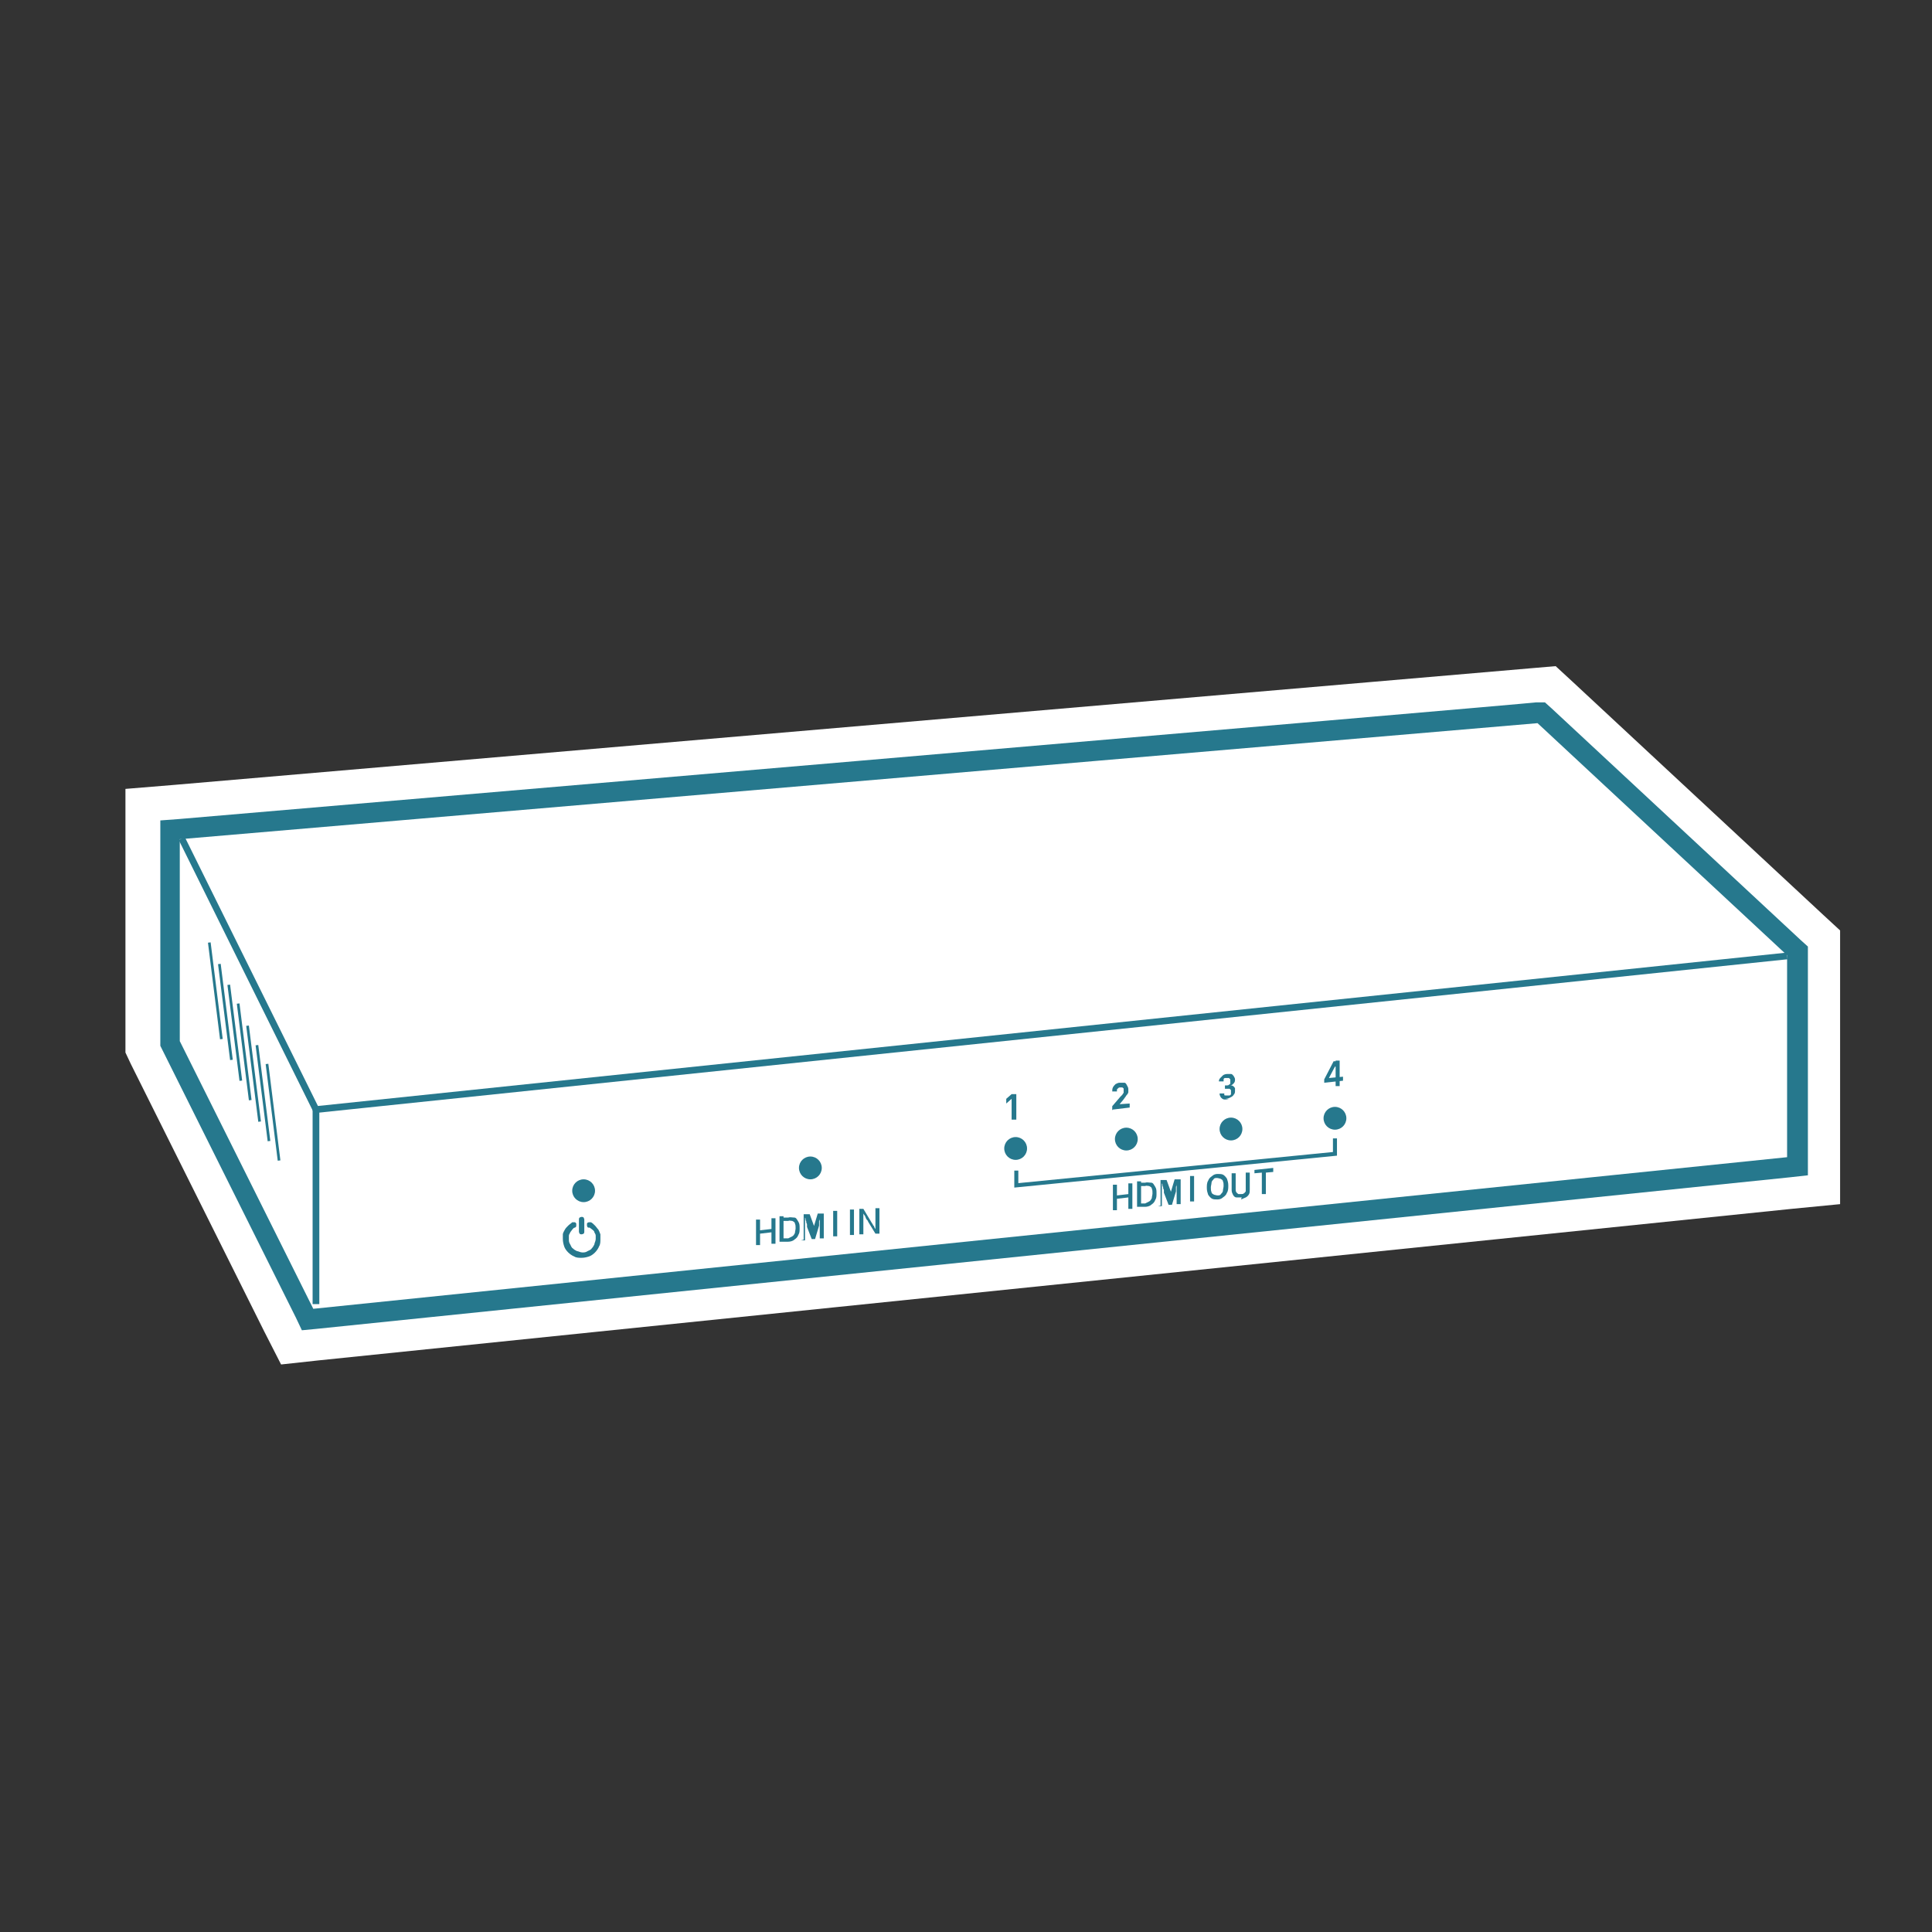 <?xml version="1.0" encoding="UTF-8"?>
<svg id="Layer_1" xmlns="http://www.w3.org/2000/svg" version="1.1" viewBox="0 0 288 288">
  <rect x="0" y="0" width="288" height="288" fill="#333333" stroke="none"/>
  <!-- Generator: Adobe Illustrator 29.3.0, SVG Export Plug-In . SVG Version: 2.1.0 Build 146)  -->
  <g>
    <polygon points="22.7 156 22.7 121.3 230.5 103.5 270.3 140.5 270.3 175.9 44.3 199.2 22.7 156" fill="#fff"/>
    <path d="M229.1,107.6l37.2,34.6v30.1l-219.7,22.6-19.9-39.9v-30.1l202.4-17.3M231.9,99.3l-3.5.3L26,117l-7.3.6v39.3l.8,1.7,19.9,39.9,2.5,4.9,5.5-.6,219.7-22.6,7.2-.7v-40.8l-2.6-2.4-37.2-34.6-2.6-2.4h0Z" fill="#fff"/>
  </g>
  <g>
    <polygon points="25.3 155.5 25.3 123.7 229.8 106.2 268 141.7 268 173.8 45.9 196.6 25.3 155.5" fill="#fff"/>
    <path d="M229.2,107.8l37.2,34.6v30.1l-219.7,22.6-19.9-39.9v-30.1l202.4-17.3M230.3,104.7h-1.3c0,.1-202.4,17.4-202.4,17.4l-2.7.2v33.6l.3.6,19.9,39.9.9,1.9,2.1-.2,219.7-22.6,2.7-.3v-34.1l-1-.9-37.2-34.6-1-.9h0Z" fill="#26788d"/>
  </g>
  <polyline points="27.1 125 47.1 165.4 266.4 142.5" fill="none" stroke="#26788d" stroke-miterlimit="10"/>
  <line x1="47.1" y1="194.4" x2="47.1" y2="165.4" fill="none" stroke="#26788d" stroke-miterlimit="10"/>
  <circle cx="87" cy="177.5" r="1.7" fill="#26788d"/>
  <circle cx="120.8" cy="174.1" r="1.7" fill="#26788d"/>
  <circle cx="151.4" cy="171.2" r="1.7" fill="#26788d"/>
  <circle cx="167.9" cy="169.8" r="1.7" fill="#26788d"/>
  <circle cx="183.5" cy="168.3" r="1.7" fill="#26788d"/>
  <circle cx="199" cy="166.7" r="1.7" fill="#26788d"/>
  <polyline points="151.5 174.5 151.5 176.7 199 172 199 169.7" fill="none" stroke="#26788d" stroke-miterlimit="10" stroke-width=".6"/>
  <line x1="31.2" y1="140.5" x2="33" y2="154.9" fill="#fff" stroke="#26788d" stroke-miterlimit="10" stroke-width=".4"/>
  <line x1="32.7" y1="143.7" x2="34.5" y2="158" fill="#fff" stroke="#26788d" stroke-miterlimit="10" stroke-width=".4"/>
  <line x1="34.1" y1="146.8" x2="35.9" y2="161.1" fill="#fff" stroke="#26788d" stroke-miterlimit="10" stroke-width=".4"/>
  <line x1="35.5" y1="149.6" x2="37.3" y2="164" fill="#fff" stroke="#26788d" stroke-miterlimit="10" stroke-width=".4"/>
  <line x1="36.9" y1="152.9" x2="38.7" y2="167.2" fill="#fff" stroke="#26788d" stroke-miterlimit="10" stroke-width=".4"/>
  <line x1="38.3" y1="155.8" x2="40.1" y2="170.1" fill="#fff" stroke="#26788d" stroke-miterlimit="10" stroke-width=".4"/>
  <line x1="39.8" y1="158.6" x2="41.6" y2="173" fill="#fff" stroke="#26788d" stroke-miterlimit="10" stroke-width=".4"/>
  <path d="M87.7,183c-.1,0-.2-.2-.2-.3,0-.1,0-.2,0-.3,0-.1.2-.2.3-.2.1,0,.2,0,.3,0,.2.1.4.3.6.5.2.2.3.4.5.6.1.2.2.4.3.7,0,.2,0,.5,0,.7,0,.4,0,.8-.2,1.1-.1.3-.4.7-.6.9-.3.3-.6.5-.9.6-.3.1-.7.2-1.1.2s-.8,0-1.1-.2c-.3-.1-.7-.4-.9-.6-.3-.3-.5-.6-.6-.9-.1-.3-.2-.7-.2-1.1s0-.5,0-.7c0-.2.2-.5.3-.7.1-.2.3-.4.5-.6.2-.2.4-.3.6-.5.1,0,.2,0,.3,0,.1,0,.2,0,.3.2,0,.1,0,.2,0,.3,0,.1,0,.2-.2.3-.2,0-.3.2-.4.3s-.2.3-.3.4c0,.1-.2.3-.2.5,0,.2,0,.3,0,.5,0,.3,0,.5.2.8.1.2.2.5.4.6.2.2.4.3.6.4.2,0,.5.2.8.2s.5,0,.8-.2c.2-.1.5-.2.6-.4.2-.2.3-.4.4-.6,0-.2.2-.5.2-.8s0-.4,0-.5c0-.2-.1-.3-.2-.5,0-.2-.2-.3-.3-.4-.1-.1-.3-.2-.4-.3h0ZM87.1,183.6c0,.1,0,.2-.1.3h0c0,0-.2.1-.3.1s-.2,0-.3-.1h0c0,0-.1-.2-.1-.3v-1.8c0-.1,0-.2.1-.3h0c0,0,.2-.1.3-.1s.2,0,.3.1h0c0,0,.1.2.1.3v1.8Z" fill="#26788d"/>
  <g>
    <path d="M165.9,180.4v-3.8c0,0,.6,0,.6,0v1.6s1.7-.2,1.7-.2v-1.6s.6,0,.6,0v3.8c0,0-.6,0-.6,0v-1.7s-1.7.2-1.7.2v1.7s-.6,0-.6,0Z" fill="#26788d"/>
    <path d="M170.1,176.1v3.8c0,0-.6,0-.6,0v-3.8c0,0,.6,0,.6,0ZM170.7,179.9h-.9c0,0,0-.5,0-.5h.9c.2-.1.4-.2.6-.3s.3-.3.4-.5c0-.2.1-.5.1-.7,0-.3,0-.5-.1-.7,0-.2-.2-.3-.4-.4-.2,0-.4-.1-.6,0h-.9c0,0,0-.5,0-.5h.9c.3-.1.6,0,.9,0s.4.3.6.6.2.6.2,1c0,.4,0,.7-.2,1-.1.3-.3.5-.6.7-.2.2-.6.3-.9.3Z" fill="#26788d"/>
    <path d="M173,179.7v-3.8c0,0,.9,0,.9,0l.7,1.9c0,0,0,.2,0,.3,0,.1,0,.2,0,.4,0,.1,0,.3,0,.4,0,.1,0,.2,0,.3h-.1c0,0,0-.2,0-.3,0-.1,0-.3,0-.4,0-.1,0-.3,0-.4,0-.1,0-.2,0-.3l.6-2h.9c0,0,0,3.7,0,3.7h-.6c0,0,0-1.9,0-1.9,0,0,0-.2,0-.3,0-.1,0-.2,0-.4s0-.3,0-.4c0-.1,0-.3,0-.4h0c0,.1,0,.3,0,.4,0,.1,0,.3-.1.4,0,.1,0,.3,0,.4s0,.2,0,.3l-.6,2h-.5c0,0-.7-1.8-.7-1.8,0,0,0-.2,0-.3,0-.1,0-.2-.1-.3,0-.1,0-.3-.1-.4,0-.1,0-.3-.1-.4h0c0,.1,0,.2,0,.4,0,.1,0,.3,0,.4,0,.1,0,.3,0,.4,0,.1,0,.2,0,.3v1.9s-.6,0-.6,0Z" fill="#26788d"/>
    <path d="M178,175.3v3.8c0,0-.6,0-.6,0v-3.8c0,0,.6,0,.6,0Z" fill="#26788d"/>
    <path d="M181.5,178.8c-.3,0-.6,0-.8-.1-.2-.1-.4-.3-.6-.6-.1-.3-.2-.6-.2-1,0-.4,0-.8.2-1.1.1-.3.3-.5.6-.7.2-.2.5-.3.8-.3.3,0,.6,0,.8.1.2.1.4.3.6.6.1.3.2.6.2,1,0,.4,0,.8-.2,1.1-.1.3-.3.5-.6.7-.2.2-.5.3-.8.3ZM181.5,178.2c.2,0,.4,0,.5-.2.1-.1.3-.3.3-.5,0-.2.1-.5.1-.7,0-.3,0-.5-.1-.7,0-.2-.2-.3-.4-.4-.1,0-.3-.1-.5-.1-.2,0-.4,0-.5.2-.1.1-.3.3-.3.5,0,.2-.1.5-.1.7,0,.3,0,.5.1.7,0,.2.2.3.4.4.1,0,.3.1.5.1Z" fill="#26788d"/>
    <path d="M185.1,178.5c-.3,0-.5,0-.8,0-.2,0-.4-.2-.5-.4-.1-.2-.2-.4-.2-.7v-2.5s.6,0,.6,0v2.4c0,.2,0,.3.1.4,0,.1.2.2.3.3.1,0,.3,0,.4,0,.2,0,.3,0,.4-.1.1,0,.2-.2.3-.3,0-.1,0-.3,0-.4v-2.4s.6,0,.6,0v2.5c0,.3,0,.5-.1.7-.1.2-.3.4-.5.5-.2.1-.5.2-.7.3Z" fill="#26788d"/>
    <path d="M187,175v-.6s2.8-.3,2.8-.3v.6s-1.1.1-1.1.1v3.2c0,0-.6,0-.6,0v-3.2c0,0-1.1.1-1.1.1Z" fill="#26788d"/>
  </g>
  <path d="M151.5,163.1v3.8c0,0-.7,0-.7,0v-3.1c0,0,0,0,0,0l-.8.7v-.7s.8-.7.8-.7h.8Z" fill="#26788d"/>
  <g>
    <path d="M112.7,185.6v-3.8c0,0,.6,0,.6,0v1.6s1.7-.2,1.7-.2v-1.6s.6,0,.6,0v3.8c0,0-.6,0-.6,0v-1.7s-1.7.2-1.7.2v1.7s-.6,0-.6,0Z" fill="#26788d"/>
    <path d="M116.8,181.3v3.8c0,0-.6,0-.6,0v-3.8c0,0,.6,0,.6,0ZM117.5,185.1h-.9c0,0,0-.5,0-.5h.9c.2-.1.4-.2.6-.3s.3-.3.4-.5c0-.2.1-.5.1-.7,0-.3,0-.5-.1-.7,0-.2-.2-.3-.4-.4-.2,0-.4-.1-.6,0h-.9c0,0,0-.5,0-.5h.9c.3-.1.6,0,.9,0s.4.3.6.6.2.6.2,1c0,.4,0,.7-.2,1-.1.3-.3.5-.6.7-.2.2-.6.3-.9.3Z" fill="#26788d"/>
    <path d="M119.8,184.8v-3.8c0,0,.9,0,.9,0l.7,1.9c0,0,0,.2,0,.3,0,.1,0,.2,0,.4,0,.1,0,.3,0,.4,0,.1,0,.2,0,.3h-.1c0,0,0-.2,0-.3,0-.1,0-.3,0-.4,0-.1,0-.3,0-.4,0-.1,0-.2,0-.3l.6-2h.9c0,0,0,3.7,0,3.7h-.6c0,0,0-1.9,0-1.9,0,0,0-.2,0-.3,0-.1,0-.2,0-.4s0-.3,0-.4c0-.1,0-.3,0-.4h0c0,.1,0,.3,0,.4,0,.1,0,.3-.1.4,0,.1,0,.3,0,.4s0,.2,0,.3l-.6,2h-.5c0,0-.7-1.8-.7-1.8,0,0,0-.2,0-.3,0-.1,0-.2-.1-.3,0-.1,0-.3-.1-.4,0-.1,0-.3-.1-.4h0c0,.1,0,.2,0,.4,0,.1,0,.3,0,.4,0,.1,0,.3,0,.4,0,.1,0,.2,0,.3v1.9s-.6,0-.6,0Z" fill="#26788d"/>
    <path d="M124.8,180.5v3.8c0,0-.6,0-.6,0v-3.8c0,0,.6,0,.6,0Z" fill="#26788d"/>
    <path d="M127.3,180.3v3.8c0,0-.6,0-.6,0v-3.8c0,0,.6,0,.6,0Z" fill="#26788d"/>
    <path d="M128.1,184v-3.8c0,0,.6,0,.6,0l1.2,2c0,0,.1.2.2.3,0,.1.1.2.2.3,0,.1.1.3.2.4h0c0-.1,0-.3,0-.4,0-.1,0-.3,0-.4,0-.1,0-.2,0-.3v-2s.6,0,.6,0v3.8c0,0-.6,0-.6,0l-1.1-1.8c0-.1-.1-.2-.2-.3s-.1-.2-.2-.4c0-.1-.2-.3-.3-.5h0c0,.2,0,.4,0,.5s0,.3,0,.4c0,.1,0,.2,0,.3v1.9s-.6,0-.6,0Z" fill="#26788d"/>
  </g>
  <path d="M165.8,165.5v-.6s1.2-1.4,1.2-1.4c.1-.1.2-.2.3-.3,0,0,.1-.2.2-.3,0,0,0-.2,0-.3,0-.1,0-.2,0-.3s-.1-.1-.2-.2c0,0-.2,0-.3,0-.1,0-.2,0-.3.1,0,0-.1.1-.2.2,0,0,0,.2,0,.3h-.7c0-.2,0-.4.1-.6.1-.2.2-.3.4-.5.2-.1.4-.2.6-.2.2,0,.5,0,.7,0,.2,0,.3.2.4.4.1.2.2.3.2.6,0,.1,0,.3,0,.4,0,.1-.1.3-.3.5-.1.2-.3.4-.5.7l-.5.6h0s1.5-.1,1.5-.1v.6s-2.5.3-2.5.3Z" fill="#26788d"/>
  <path d="M183.2,163.9c-.3,0-.5,0-.7,0-.2,0-.4-.2-.5-.3-.1-.2-.2-.3-.2-.6h.7s0,.1,0,.2.1.1.2.1c0,0,.2,0,.3,0,.1,0,.2,0,.3,0,0,0,.2-.1.2-.2,0,0,0-.2,0-.3,0-.1,0-.2,0-.3,0,0-.1-.1-.2-.2,0,0-.2,0-.4,0h-.3s0-.5,0-.5h.3c.1,0,.2,0,.3-.1,0,0,.2-.1.2-.2,0,0,0-.2,0-.3,0,0,0-.2,0-.3,0,0-.1-.1-.2-.2,0,0-.2,0-.3,0s-.2,0-.3,0-.2.1-.2.2c0,0,0,.2,0,.3h-.7c0-.1,0-.3.2-.5s.3-.3.4-.4.4-.2.6-.2c.2,0,.5,0,.6,0,.2,0,.3.2.4.3.1.2.2.3.2.5,0,.2,0,.4-.2.6s-.3.3-.5.3h0c.2,0,.3,0,.4.1.1,0,.2.2.3.3,0,.1,0,.3,0,.4,0,.2,0,.4-.2.6-.1.2-.3.3-.5.4-.2.1-.4.2-.7.2Z" fill="#26788d"/>
  <path d="M197.4,161.5v-.6s1.4-2.7,1.4-2.7h.5s0,.8,0,.8h-.3s-.9,1.7-.9,1.7h0s2.1-.2,2.1-.2v.6s-2.8.3-2.8.3ZM199.1,162v-.9s0-.3,0-.3v-2.7s.6,0,.6,0v3.8c0,0-.6,0-.6,0Z" fill="#26788d"/>
</svg>